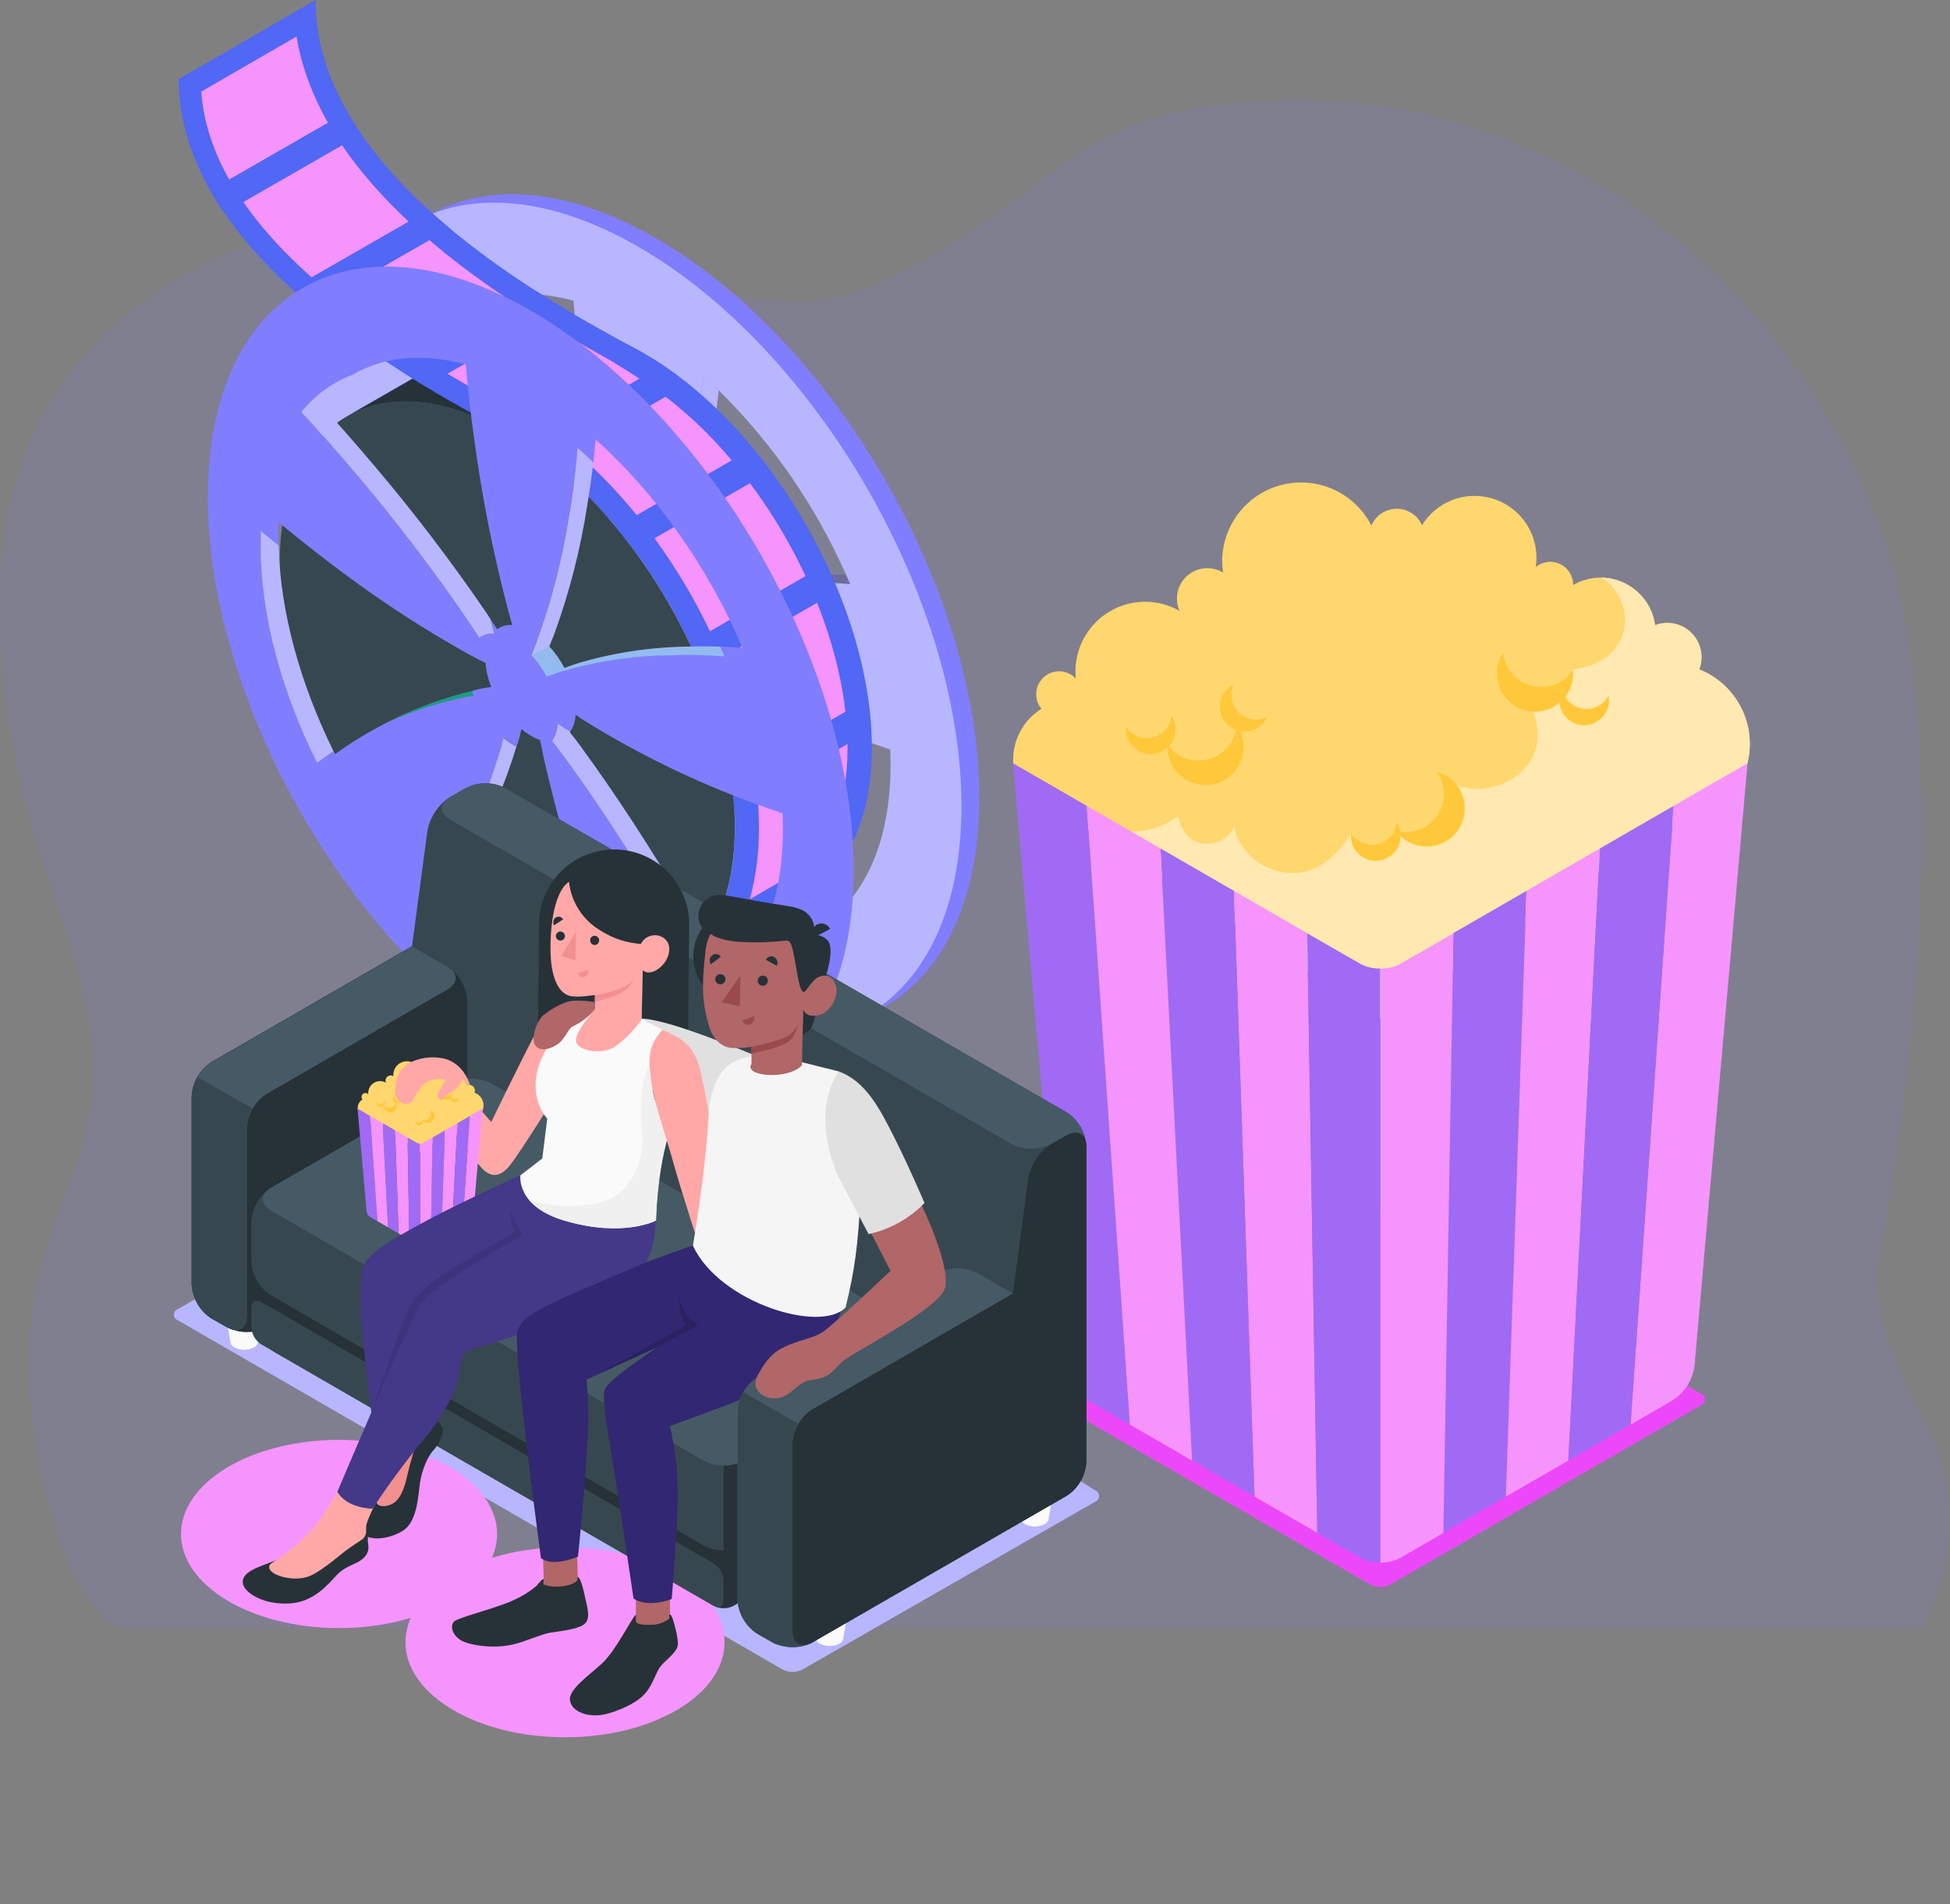 <svg width="467" height="456" viewBox="0 0 467 456" fill="none" xmlns="http://www.w3.org/2000/svg">
<rect x="0" y="0" width="467" height="456" fill="#808080" stroke="none"/>
<path opacity="0.7" d="M449.787 302.229C449.787 302.229 473.795 185.47 449.141 123.37C424.486 61.27 368.035 24 311.583 24C255.131 24 255.131 46.409 212.306 67.025C169.48 87.641 139.003 39.74 89.667 49.672C40.33 59.603 2.07 86.109 0.125 139.101C-1.821 192.094 19.595 220.248 22.187 251.719C24.779 283.19 2.07 295.641 7.907 340.315C13.744 384.989 28.677 390 28.677 390H460.168C460.168 390 475.094 365.987 460.822 340.315C446.549 314.643 449.787 302.229 449.787 302.229Z" fill="#817DFF" fill-opacity="0.18"/>
<g clip-path="url(#clip0_952_3924)">
<path d="M262.23 359.665L192.155 399.841C191.428 400.211 190.623 400.405 189.806 400.405C188.989 400.405 188.184 400.211 187.456 399.841L42.619 316.197C42.336 316.101 42.09 315.919 41.916 315.676C41.742 315.433 41.649 315.142 41.649 314.843C41.649 314.545 41.742 314.254 41.916 314.011C42.09 313.768 42.336 313.586 42.619 313.49L117.273 270.585C117.997 270.219 118.799 270.034 119.609 270.046C120.42 270.057 121.216 270.264 121.929 270.65L262.273 356.903C262.554 357.012 262.794 357.205 262.962 357.454C263.13 357.704 263.217 357.999 263.212 358.299C263.208 358.6 263.111 358.892 262.935 359.136C262.76 359.38 262.514 359.565 262.23 359.665Z" fill="#B8B6FF"/>
<path d="M332.89 379.504L407.371 336.512C407.652 336.414 407.896 336.23 408.069 335.986C408.242 335.743 408.334 335.452 408.334 335.153C408.334 334.855 408.242 334.564 408.069 334.32C407.896 334.077 407.652 333.893 407.371 333.794L333.117 290.641C332.39 290.272 331.587 290.081 330.773 290.081C329.958 290.081 329.155 290.272 328.429 290.641L253.72 333.805C253.437 333.901 253.191 334.083 253.017 334.326C252.843 334.569 252.75 334.86 252.75 335.159C252.75 335.457 252.843 335.749 253.017 335.991C253.191 336.234 253.437 336.416 253.72 336.512L328.201 379.504C328.928 379.872 329.731 380.064 330.545 380.064C331.36 380.064 332.163 379.872 332.89 379.504Z" fill="#EC48FA"/>
<path d="M135.312 416.052C114.209 416.052 97.102 405.865 97.102 393.3C97.102 380.734 114.209 370.548 135.312 370.548C156.415 370.548 173.522 380.734 173.522 393.3C173.522 405.865 156.415 416.052 135.312 416.052Z" fill="#F694FE"/>
<path d="M81.197 389.9C60.297 389.9 43.355 379.81 43.355 367.364C43.355 354.918 60.297 344.829 81.197 344.829C102.096 344.829 119.038 354.918 119.038 367.364C119.038 379.81 102.096 389.9 81.197 389.9Z" fill="#F694FE"/>
<path d="M249.389 169.723C248.491 168.621 248.055 167.213 248.174 165.796C248.293 164.379 248.956 163.064 250.026 162.126C251.095 161.189 252.486 160.703 253.906 160.771C255.326 160.839 256.664 161.455 257.639 162.49C257.639 161.937 257.553 161.407 257.553 160.8C257.554 157.884 258.32 155.018 259.773 152.489C261.226 149.961 263.316 147.856 265.834 146.387C268.353 144.917 271.213 144.132 274.129 144.111C277.045 144.091 279.916 144.834 282.456 146.268C282.064 145.35 281.861 144.363 281.86 143.366C281.859 142.076 282.2 140.808 282.848 139.693C283.497 138.578 284.43 137.655 285.552 137.018C286.674 136.382 287.945 136.055 289.234 136.07C290.524 136.086 291.787 136.443 292.893 137.106C292.768 136.253 292.703 135.392 292.698 134.529C292.678 130.277 294.093 126.142 296.714 122.793C299.335 119.444 303.008 117.077 307.141 116.076C311.273 115.074 315.622 115.495 319.485 117.272C323.348 119.048 326.499 122.076 328.429 125.866C328.933 124.681 329.772 123.669 330.843 122.954C331.913 122.24 333.169 121.853 334.457 121.841C335.744 121.83 337.007 122.194 338.09 122.89C339.173 123.585 340.03 124.582 340.555 125.758C342.255 123.021 344.799 120.912 347.804 119.751C350.808 118.589 354.109 118.438 357.207 119.32C360.305 120.203 363.031 122.07 364.973 124.64C366.915 127.211 367.967 130.344 367.97 133.565C367.964 134.309 367.903 135.051 367.786 135.785C368.591 135.127 369.566 134.711 370.598 134.585C371.63 134.459 372.676 134.629 373.616 135.075C374.555 135.521 375.348 136.224 375.903 137.103C376.458 137.983 376.752 139.001 376.751 140.041C376.751 140.041 376.751 140.041 376.751 140.106C378.748 138.939 381.021 138.325 383.334 138.33C386.517 138.334 389.591 139.487 391.991 141.579C394.39 143.67 395.953 146.559 396.392 149.711C397.871 149.153 399.48 149.034 401.025 149.368C402.57 149.702 403.986 150.476 405.102 151.596C406.218 152.716 406.987 154.134 407.317 155.68C407.646 157.227 407.522 158.835 406.96 160.313C411.11 161.967 414.556 165.015 416.702 168.934C418.849 172.853 419.564 177.398 418.723 181.787C417.882 186.176 415.539 190.135 412.096 192.983C408.653 195.831 404.325 197.39 399.857 197.392L330.832 243.902L257.001 196.363C253.874 196.356 250.836 195.331 248.343 193.445C245.85 191.558 244.039 188.911 243.183 185.904C242.327 182.897 242.473 179.692 243.598 176.776C244.724 173.859 246.768 171.387 249.421 169.734L249.389 169.723ZM259.069 167.709C259.053 167.672 259.035 167.636 259.014 167.601C259.009 167.633 259.009 167.666 259.014 167.698L259.069 167.709Z" fill="#FFD76F"/>
<path d="M383.323 138.319C386.506 138.323 389.581 139.477 391.98 141.568C394.38 143.659 395.943 146.548 396.381 149.701C397.86 149.142 399.469 149.023 401.014 149.357C402.56 149.692 403.975 150.465 405.091 151.585C406.208 152.705 406.977 154.123 407.306 155.669C407.636 157.216 407.512 158.825 406.949 160.302C411.1 161.956 414.545 165.004 416.692 168.923C418.839 172.842 419.553 177.387 418.712 181.776C417.872 186.165 415.528 190.124 412.085 192.972C408.642 195.82 404.314 197.379 399.846 197.381L330.822 243.892L262.046 199.612L260.281 192.995C269.647 205.156 282.163 195.475 282.163 195.475C282.163 195.475 283.116 201.68 288.357 202.059C289.809 202.199 291.27 201.896 292.547 201.191C293.824 200.486 294.859 199.41 295.514 198.106C296.194 200.878 297.686 203.384 299.798 205.303C301.91 207.222 304.546 208.468 307.37 208.881C317.591 210.776 323.556 199.557 323.556 199.557C323.556 199.557 325.473 204.615 330.822 203.261C336.17 201.907 334.276 198.929 334.276 198.929C334.276 198.929 337.318 201.604 342.548 198.81C347.777 196.016 348.135 187.83 348.135 187.83C350.897 188.922 353.916 189.197 356.83 188.621C359.744 188.045 362.431 186.642 364.571 184.581C372.15 177.38 365.729 167.482 365.729 167.482C377.119 169.713 376.697 160.367 376.697 160.367C392.613 158.191 391.466 142.575 383.323 138.319Z" fill="#FFE9B0"/>
<path d="M313.054 223.468L315.468 367.083L300.44 358.409L295.514 213.343L313.054 223.468Z" fill="#F694FE"/>
<path d="M295.513 213.343L300.44 358.409L285.487 349.778L277.919 203.185L295.513 213.343Z" fill="#A06AF5"/>
<path d="M325.863 230.864C327.308 231.619 328.921 231.992 330.551 231.947V374.208C328.921 374.253 327.308 373.88 325.863 373.125L315.468 367.126L313.054 223.511L325.863 230.864Z" fill="#A06AF5"/>
<path d="M270.6 341.18L260.465 335.321C259.08 334.414 257.903 333.222 257.013 331.826C256.123 330.43 255.539 328.86 255.301 327.221L242.589 182.783L260.281 192.995L270.6 341.18Z" fill="#A06AF5"/>
<path d="M277.919 203.185L285.487 349.778L270.6 341.18L260.281 192.995L277.919 203.185Z" fill="#F694FE"/>
<path d="M348.037 223.468L345.623 367.083L360.64 358.409L365.577 213.343L348.037 223.468Z" fill="#A06AF5"/>
<path d="M365.577 213.343L360.64 358.409L375.593 349.778L383.161 203.185L365.577 213.343Z" fill="#F694FE"/>
<path d="M335.282 230.864C333.837 231.617 332.223 231.989 330.594 231.947V374.208C332.223 374.25 333.836 373.877 335.282 373.125L345.666 367.126L348.08 223.511L335.282 230.864Z" fill="#F694FE"/>
<path d="M390.502 341.18L400.636 335.321C402.023 334.415 403.201 333.224 404.091 331.828C404.982 330.431 405.565 328.861 405.801 327.221L418.512 182.783L400.809 192.995L390.502 341.18Z" fill="#F694FE"/>
<path d="M383.161 203.185L375.593 349.778L390.491 341.18L400.799 192.995L383.161 203.185Z" fill="#A06AF5"/>
<path d="M334.275 198.962C335.132 200.143 336.259 201.102 337.562 201.757C338.865 202.413 340.307 202.747 341.766 202.731C343.224 202.715 344.658 202.349 345.946 201.664C347.235 200.98 348.34 199.996 349.17 198.797C350 197.597 350.531 196.215 350.717 194.768C350.903 193.321 350.74 191.85 350.241 190.479C349.742 189.108 348.921 187.877 347.848 186.888C346.775 185.9 345.481 185.183 344.074 184.797C345.059 186.162 345.648 187.772 345.776 189.45C345.905 191.128 345.567 192.809 344.801 194.307C344.036 195.806 342.871 197.064 341.436 197.942C340.001 198.821 338.351 199.286 336.668 199.287C335.859 199.289 335.054 199.18 334.275 198.962Z" fill="#FFC83A"/>
<path d="M323.556 199.557C323.452 200.503 323.576 201.459 323.918 202.347C324.26 203.234 324.81 204.026 325.522 204.657C326.233 205.288 327.086 205.739 328.008 205.972C328.93 206.205 329.894 206.214 330.82 205.997C331.746 205.78 332.606 205.344 333.329 204.726C334.051 204.108 334.615 203.325 334.973 202.444C335.33 201.563 335.471 200.609 335.384 199.662C335.296 198.715 334.983 197.803 334.47 197.002C334.341 198.248 333.817 199.42 332.976 200.348C331.914 201.513 330.434 202.21 328.86 202.287C327.286 202.364 325.745 201.815 324.574 200.76C324.186 200.403 323.844 199.999 323.556 199.557Z" fill="#FFC83A"/>
<path d="M359.98 156.306C359.179 157.527 358.684 158.922 358.534 160.374C358.384 161.826 358.584 163.293 359.119 164.651C359.653 166.01 360.505 167.221 361.603 168.182C362.702 169.143 364.014 169.827 365.432 170.176C366.849 170.524 368.329 170.528 369.748 170.187C371.167 169.845 372.484 169.168 373.587 168.213C374.691 167.258 375.549 166.051 376.09 164.696C376.631 163.34 376.839 161.874 376.697 160.421C375.661 162.001 374.161 163.221 372.403 163.912C370.645 164.603 368.716 164.732 366.882 164.281C365.048 163.829 363.399 162.82 362.163 161.392C360.927 159.963 360.164 158.186 359.98 156.306Z" fill="#FFC83A"/>
<path d="M374.12 164.98C373.679 165.823 373.447 166.758 373.443 167.709C373.438 168.659 373.662 169.597 374.094 170.443C374.527 171.29 375.156 172.02 375.929 172.573C376.702 173.125 377.597 173.485 378.537 173.621C379.478 173.757 380.437 173.665 381.335 173.353C382.233 173.042 383.043 172.519 383.698 171.83C384.352 171.141 384.832 170.304 385.096 169.392C385.361 168.479 385.402 167.516 385.218 166.583C384.643 167.698 383.724 168.598 382.598 169.15C381.898 169.497 381.137 169.703 380.358 169.756C379.579 169.809 378.797 169.708 378.057 169.458C377.317 169.209 376.633 168.816 376.045 168.302C375.457 167.788 374.976 167.164 374.629 166.464C374.397 165.993 374.226 165.495 374.12 164.98Z" fill="#FFC83A"/>
<path d="M279.565 178.3C279.474 179.76 279.735 181.22 280.325 182.558C280.916 183.896 281.819 185.073 282.958 185.989C284.098 186.906 285.441 187.536 286.874 187.826C288.307 188.116 289.789 188.057 291.195 187.656C292.601 187.254 293.89 186.521 294.954 185.517C296.018 184.514 296.826 183.27 297.31 181.89C297.793 180.509 297.939 179.033 297.733 177.585C297.528 176.137 296.979 174.759 296.131 173.568C296.029 175.248 295.464 176.867 294.5 178.246C293.536 179.626 292.209 180.712 290.666 181.384C289.123 182.056 287.424 182.289 285.758 182.056C284.091 181.824 282.521 181.134 281.221 180.065C280.598 179.548 280.041 178.955 279.565 178.3Z" fill="#FFC83A"/>
<path d="M269.679 173.99C269.575 174.935 269.699 175.892 270.041 176.779C270.383 177.667 270.933 178.459 271.645 179.09C272.356 179.721 273.209 180.172 274.131 180.405C275.053 180.638 276.017 180.646 276.943 180.43C277.869 180.213 278.729 179.777 279.452 179.159C280.174 178.541 280.738 177.758 281.096 176.877C281.453 175.996 281.594 175.042 281.507 174.095C281.42 173.148 281.106 172.235 280.593 171.434C280.471 172.7 279.943 173.893 279.088 174.835C278.026 176 276.546 176.697 274.972 176.774C273.398 176.851 271.857 176.302 270.686 175.246C270.297 174.873 269.959 174.451 269.679 173.99Z" fill="#FFC83A"/>
<path d="M295.438 163.941C294.588 164.366 293.853 164.988 293.293 165.755C292.733 166.523 292.366 167.413 292.221 168.352C292.076 169.291 292.158 170.251 292.461 171.151C292.763 172.052 293.277 172.867 293.959 173.528C294.641 174.189 295.471 174.677 296.381 174.951C297.29 175.225 298.252 175.277 299.186 175.103C300.12 174.929 300.998 174.533 301.747 173.949C302.497 173.366 303.095 172.611 303.493 171.749C302.512 172.237 301.416 172.444 300.324 172.348C299.233 172.252 298.189 171.856 297.309 171.203C296.428 170.551 295.745 169.669 295.335 168.653C294.924 167.637 294.802 166.527 294.983 165.446C295.065 164.926 295.218 164.419 295.438 163.941Z" fill="#FFC83A"/>
<path d="M103.003 51.384C116.949 43.608 136.081 44.886 157.14 57.069C199.94 81.705 234.523 141.687 234.523 191.003C234.523 218.368 223.869 236.69 207.097 243.393C193.628 248.808 176.207 246.642 157.194 235.662C114.491 210.993 79.865 151.011 79.865 101.695C79.865 76.756 88.722 59.311 103.003 51.384ZM102.245 81.294C106.576 86.037 111.167 91.213 115.747 96.66C124.978 107.574 133.651 118.948 141.733 130.739C142.815 132.363 143.898 133.934 144.829 135.406C145.868 134.635 147.159 134.283 148.446 134.421C148.121 133.273 147.796 132.071 147.46 130.815L149.139 133.36C150.178 132.59 151.469 132.238 152.755 132.374C152.3 130.815 151.845 129.125 151.391 127.349C148.048 114.521 145.484 101.503 143.714 88.365C142.805 82.019 142.122 75.76 141.614 69.956C131.176 67.14 121.864 68.126 114.48 72.425C109.697 74.246 105.478 77.293 102.245 81.261V81.294ZM207.855 137.756C199.832 118.838 187.337 100.937 172.71 87.943C172.547 89.762 172.374 91.603 172.157 93.455C170.923 92.263 169.678 91.105 168.4 89.978C167.956 95.198 167.318 100.688 166.376 105.962C164.789 116.214 162.214 126.289 158.688 136.045C158.244 137.291 157.735 138.438 157.335 139.5C158.754 141.061 159.969 142.797 160.951 144.665C161.915 144.308 162.922 143.918 164.004 143.582C172.463 141.058 181.229 139.706 190.055 139.565C194.556 139.38 199.064 139.456 203.557 139.792C203.232 139.023 202.896 138.243 202.561 137.485C204.347 137.507 206.112 137.605 207.855 137.724V137.756ZM199.778 219.45C201.037 218.377 202.206 217.204 203.275 215.942L204.066 217.415C212.489 210.257 217.578 197.922 217.578 181.224C217.578 179.989 217.513 178.712 217.513 177.466C212.825 175.874 207.769 174.044 202.647 171.954C192.018 167.581 181.745 162.389 171.919 156.425C170.501 155.537 169.147 154.693 167.902 153.848C167.871 155.277 167.44 156.669 166.657 157.866C165.574 157.194 164.568 156.545 163.604 155.895C163.579 157.389 163.108 158.841 162.25 160.064C163.333 161.407 164.416 162.901 165.585 164.471C172.764 174.293 181.469 187.472 189.319 200.889C193.043 207.116 196.552 213.386 199.778 219.418V219.45ZM152.874 218.151C160.453 222.548 167.848 225.168 174.529 225.98C174.128 224.962 173.727 223.934 173.338 222.905C175.142 223.372 176.976 223.716 178.827 223.934C176.391 217.772 174.02 211.242 171.757 204.593C167.281 191.56 163.49 178.301 160.399 164.872C160.009 163.15 159.717 161.483 159.381 159.923C158.592 159.64 157.834 159.278 157.118 158.84C156.353 158.393 155.628 157.878 154.953 157.303C154.668 158.583 154.306 159.845 153.87 161.082C153.87 161.19 153.805 161.288 153.783 161.396C153.48 161.255 153.177 161.082 152.863 160.909C152.095 160.464 151.37 159.95 150.698 159.371H150.644C150.38 160.653 150.04 161.919 149.626 163.161C146.816 172.398 142.992 181.296 138.225 189.692C136.089 193.558 133.732 197.296 131.165 200.889C137.563 207.625 144.87 213.435 152.874 218.151ZM109.987 162.587C110.084 162.815 110.203 163.042 110.322 163.269C113.634 160.867 117.107 158.696 120.717 156.772C121.507 156.328 122.33 155.906 123.142 155.494C128.625 153.039 134.342 151.145 140.206 149.841C141.343 149.581 142.469 149.387 143.454 149.257C143.292 148.878 143.162 148.509 143.032 148.174L144.483 147.838C145.554 147.588 146.639 147.396 147.731 147.264C146.968 145.434 146.511 143.492 146.378 141.514C145.132 140.929 143.768 140.204 142.415 139.489C131.706 133.533 121.417 126.85 111.622 119.488C106.533 115.708 101.509 111.691 96.821 107.868C96.821 109.113 96.756 110.326 96.756 111.561C96.756 112.156 96.756 112.752 96.756 113.358L92.501 109.915C92.501 111.16 92.501 112.362 92.501 113.597C92.501 130.241 97.589 148.52 106.002 165.381C107.28 164.352 108.612 163.443 109.987 162.555V162.587Z" fill="#817DFF"/>
<path d="M103.003 51.384C116.462 45.969 133.883 48.135 152.896 59.116C195.61 83.752 230.257 143.723 230.257 193.049C230.257 217.956 221.389 235.423 207.119 243.394C193.163 251.169 174.031 249.891 152.917 237.697C110.214 213.04 75.588 153.069 75.588 103.742C75.567 76.377 86.253 58.044 103.003 51.384ZM143.064 148.109C142.551 146.619 142.238 145.068 142.133 143.496C140.899 142.9 139.535 142.185 138.181 141.46C127.469 135.507 117.177 128.828 107.377 121.469C103.804 118.805 100.264 116.055 96.832 113.293L92.576 109.85C92.576 111.095 92.576 112.297 92.576 113.532C92.576 130.176 97.665 148.455 106.078 165.316C107.334 164.385 108.666 163.475 110.041 162.587C112.098 161.266 114.264 159.999 116.472 158.786C118.681 157.573 120.922 156.469 123.196 155.473C128.679 153.017 134.396 151.123 140.26 149.82C141.397 149.56 142.523 149.365 143.508 149.235C143.324 148.845 143.194 148.455 143.064 148.076V148.109ZM102.245 81.294C106.576 86.037 111.167 91.213 115.747 96.66C124.978 107.574 133.651 118.948 141.733 130.739C142.815 132.363 143.898 133.934 144.829 135.406C145.868 134.635 147.159 134.283 148.446 134.421C148.121 133.273 147.796 132.071 147.46 130.815C147.341 130.349 147.222 129.873 147.092 129.396C143.751 116.568 141.188 103.549 139.416 90.412C138.506 84.088 137.835 77.817 137.326 72.002C128.816 69.707 121.085 69.945 114.48 72.436C109.699 74.254 105.479 77.297 102.245 81.261V81.294ZM152.874 160.92C152.106 160.475 151.381 159.96 150.708 159.382H150.654C150.391 160.664 150.051 161.93 149.637 163.172C146.822 172.406 142.995 181.3 138.225 189.692C136.089 193.558 133.732 197.296 131.165 200.89C137.549 207.61 144.837 213.408 152.82 218.119C160.399 222.515 167.794 225.136 174.475 225.948C174.074 224.93 173.673 223.901 173.284 222.873C171.259 217.62 169.299 212.152 167.404 206.629C162.923 193.601 159.132 180.346 156.046 166.919C155.657 165.186 155.375 163.529 155.039 161.959C154.576 161.815 154.127 161.63 153.697 161.407C153.491 161.234 153.188 161.06 152.874 160.887V160.92ZM213.28 183.271C213.28 182.025 213.215 180.748 213.215 179.513C208.527 177.91 203.47 176.08 198.36 174.001C187.729 169.623 177.453 164.431 167.621 158.472L166.657 157.866C165.574 157.194 164.567 156.545 163.604 155.895C163.579 157.389 163.108 158.841 162.25 160.064C163.333 161.407 164.416 162.901 165.585 164.471C172.764 174.293 181.469 187.472 189.319 200.89C193.043 207.149 196.552 213.419 199.778 219.451C201.037 218.378 202.206 217.204 203.275 215.942C209.588 208.513 213.28 197.413 213.28 183.238V183.271ZM168.4 90.011C167.956 95.231 167.318 100.721 166.376 105.995C164.789 116.247 162.214 126.321 158.688 136.078C158.244 137.323 157.735 138.471 157.335 139.532C158.754 141.094 159.969 142.83 160.951 144.698C161.915 144.34 162.922 143.95 164.004 143.615C172.463 141.09 181.229 139.738 190.055 139.597C194.556 139.412 199.064 139.488 203.557 139.825C203.232 139.056 202.896 138.276 202.561 137.518C195.276 121.071 184.963 106.141 172.157 93.509C170.923 92.263 169.624 91.105 168.4 89.978V90.011Z" fill="#B8B6FF"/>
<path d="M162.25 160.031C163.333 161.374 164.416 162.869 165.585 164.439C172.764 174.261 181.469 187.44 189.319 200.857C193.043 207.116 196.551 213.386 199.778 219.418C201.037 218.345 202.206 217.172 203.275 215.909C200.276 210.322 197.039 204.571 193.606 198.81C185.757 185.404 177.051 172.225 169.873 162.392C168.79 160.833 167.621 159.328 166.549 157.996L166.657 157.833C165.574 157.162 164.567 156.512 163.604 155.862C163.579 157.356 163.108 158.808 162.25 160.031Z" fill="#27DEBF"/>
<path opacity="0.4" d="M162.25 160.031C163.333 161.374 164.416 162.869 165.585 164.439C172.764 174.261 181.469 187.44 189.319 200.857C193.043 207.116 196.551 213.386 199.778 219.418C201.037 218.345 202.206 217.172 203.275 215.909C200.276 210.322 197.039 204.571 193.606 198.81C185.757 185.404 177.051 172.225 169.873 162.392C168.79 160.833 167.621 159.328 166.549 157.996L166.657 157.833C165.574 157.162 164.567 156.512 163.604 155.862C163.579 157.356 163.108 158.808 162.25 160.031Z" fill="black"/>
<path d="M131.176 200.89C137.56 207.61 144.848 213.408 152.831 218.119C160.41 222.515 167.805 225.136 174.485 225.948C174.085 224.93 173.684 223.901 173.294 222.873C167.592 221.368 162.126 219.079 157.053 216.072C149.072 211.36 141.784 205.561 135.399 198.843C137.991 195.251 140.381 191.516 142.555 187.656C147.259 179.334 151.035 170.521 153.816 161.374C153.513 161.234 153.21 161.06 152.896 160.887C152.128 160.443 151.403 159.928 150.73 159.349H150.676C150.412 160.632 150.073 161.898 149.658 163.14C146.839 172.386 143.005 181.291 138.225 189.692C136.093 193.558 133.739 197.296 131.176 200.89Z" fill="#27DEBF"/>
<path opacity="0.3" d="M131.176 200.889C137.56 207.61 144.848 213.408 152.831 218.118C160.41 222.515 167.805 225.136 174.485 225.948C174.085 224.93 173.684 223.901 173.294 222.872C167.592 221.368 162.126 219.079 157.053 216.072C149.072 211.359 141.784 205.561 135.399 198.843" fill="black"/>
<path opacity="0.4" d="M138.225 189.692C142.981 181.277 146.79 172.361 149.582 163.107C149.997 161.865 150.337 160.599 150.6 159.317H150.654C151.327 159.895 152.052 160.41 152.82 160.854C153.134 161.028 153.437 161.201 153.74 161.342C150.985 170.496 147.235 179.32 142.555 187.656C140.412 191.514 138.056 195.248 135.496 198.843L131.165 200.889C133.732 197.296 136.089 193.558 138.225 189.692Z" fill="black"/>
<path d="M123.142 155.44C128.625 152.984 134.342 151.091 140.206 149.787C141.343 149.527 142.469 149.332 143.454 149.203C143.292 148.824 143.162 148.455 143.032 148.12C136.141 149.782 129.466 152.239 123.142 155.44Z" fill="#27DEBF"/>
<path d="M92.522 113.499C92.522 130.143 97.611 148.423 106.024 165.284C107.28 164.352 108.612 163.443 109.987 162.555C102.061 146.495 97.178 129.18 96.832 113.261L92.576 109.817C92.576 111.063 92.522 112.265 92.522 113.499Z" fill="#27DEBF"/>
<path opacity="0.4" d="M123.142 155.44C128.625 152.984 134.342 151.091 140.206 149.787C141.343 149.527 142.469 149.332 143.454 149.203C143.292 148.824 143.162 148.455 143.032 148.12C136.141 149.782 129.466 152.239 123.142 155.44Z" fill="black"/>
<path opacity="0.3" d="M92.522 113.499C92.522 130.143 97.611 148.423 106.024 165.284C107.28 164.352 108.612 163.443 109.987 162.555C102.061 146.495 97.178 129.18 96.832 113.261L92.576 109.817C92.576 111.063 92.522 112.265 92.522 113.499Z" fill="black"/>
<path d="M102.245 81.261C106.576 86.004 111.167 91.18 115.747 96.628C124.978 107.542 133.651 118.916 141.733 130.707C142.815 132.331 143.898 133.901 144.829 135.374C145.868 134.602 147.159 134.25 148.446 134.388C148.121 133.241 147.796 132.039 147.46 130.782L146.031 128.617C137.946 116.832 129.273 105.461 120.045 94.548C115.465 89.134 110.896 83.903 106.533 79.182C108.765 76.474 111.459 74.182 114.491 72.414C109.703 74.236 105.479 77.288 102.245 81.261Z" fill="#27DEBF"/>
<path opacity="0.4" d="M102.245 81.261C106.576 86.004 111.167 91.18 115.747 96.628C124.978 107.542 133.651 118.916 141.733 130.707C142.815 132.331 143.898 133.901 144.829 135.374C145.868 134.602 147.159 134.25 148.446 134.388C148.121 133.241 147.796 132.039 147.46 130.782L146.031 128.617C137.946 116.832 129.273 105.461 120.045 94.548C115.465 89.134 110.896 83.903 106.533 79.182C108.765 76.474 111.459 74.182 114.491 72.414C109.703 74.236 105.479 77.288 102.245 81.261Z" fill="black"/>
<path d="M157.335 139.5C158.754 141.061 159.969 142.797 160.951 144.665C161.915 144.308 162.922 143.918 164.004 143.582C172.463 141.058 181.229 139.706 190.055 139.565C194.556 139.38 199.064 139.456 203.557 139.792C203.232 139.023 202.896 138.244 202.561 137.485C199.832 137.388 197.082 137.399 194.354 137.485C185.528 137.633 176.763 138.985 168.303 141.503C167.22 141.86 166.202 142.25 165.239 142.586C164.26 140.716 163.045 138.98 161.622 137.421C162.023 136.338 162.532 135.255 162.987 133.966C166.51 124.205 169.084 114.127 170.674 103.872C171.259 100.439 171.757 96.909 172.157 93.411C170.923 92.22 169.678 91.061 168.4 89.935C167.956 95.155 167.318 100.645 166.376 105.919C164.789 116.171 162.214 126.246 158.688 136.002C158.244 137.291 157.714 138.438 157.335 139.5Z" fill="#B8B6FF"/>
<path opacity="0.4" d="M161.622 137.464C163.045 139.023 164.26 140.759 165.239 142.629C166.202 142.261 167.22 141.871 168.303 141.546C176.763 139.028 185.528 137.676 194.354 137.529C197.082 137.41 199.832 137.399 202.561 137.529C202.896 138.287 203.232 139.066 203.557 139.835C199.064 139.499 194.556 139.423 190.055 139.608C181.229 139.749 172.463 141.101 164.004 143.625C162.922 143.983 161.915 144.373 160.951 144.708C159.969 142.84 158.754 141.105 157.335 139.543L161.622 137.464Z" fill="black"/>
<path d="M115.747 80.86L83.102 99.692C84.147 99.102 85.232 98.588 86.351 98.154C95.846 94.375 108.124 95.869 121.529 103.569C151.629 120.949 176.023 163.237 176.023 197.998C176.023 215.021 170.154 227.085 160.648 232.933L192.903 214.274C202.712 208.556 208.797 196.385 208.797 179.058C208.797 144.297 184.392 102.02 154.292 84.64C140.888 76.897 128.61 75.403 119.125 79.225C117.976 79.695 116.862 80.245 115.79 80.871L115.747 80.86Z" fill="#5167F5"/>
<path d="M189.979 209.315C198.371 204.431 202.972 193.688 202.972 179.091C202.972 146.214 179.812 106.092 151.347 89.654C143.768 85.322 136.362 82.994 129.877 82.994C126.916 82.968 123.978 83.501 121.215 84.564C120.328 84.93 119.467 85.357 118.638 85.842L108.233 91.852C113.894 93.357 119.322 95.63 124.366 98.609C156.003 116.889 181.751 161.483 181.751 198.031C181.817 203.878 181.088 209.706 179.585 215.357L189.979 209.315Z" fill="#F694FE"/>
<path d="M86.318 98.154C95.803 94.364 108.081 95.869 121.485 103.569C151.585 120.96 175.99 163.226 175.99 197.998C175.99 215.574 169.743 227.854 159.674 233.474C149.842 238.954 136.362 238.055 121.485 229.456C91.385 212.13 66.981 169.81 66.981 135.049C66.981 115.795 74.495 102.876 86.318 98.154Z" fill="#37474F"/>
<path d="M208.602 174.922L175.817 193.851C175.687 191.36 175.427 188.837 175.07 186.27L207.845 167.341C208.234 169.911 208.487 172.438 208.602 174.922Z" fill="#5167F5"/>
<path d="M164.762 91.917L131.988 110.846C129.996 109.254 127.96 107.76 125.903 106.374L158.677 87.455C160.735 88.831 162.77 90.368 164.762 91.917Z" fill="#5167F5"/>
<path d="M180.278 107.337C181.761 109.113 183.191 110.954 184.609 112.828L151.824 131.757C150.438 129.873 148.998 128.043 147.493 126.256L180.278 107.337Z" fill="#5167F5"/>
<path d="M197.883 135.092C198.879 137.193 199.811 139.316 200.677 141.46L167.902 160.389C167.036 158.223 166.105 156.101 165.109 154.021L197.883 135.092Z" fill="#5167F5"/>
<path d="M83.103 99.703C84.144 99.105 85.23 98.587 86.351 98.154C95.359 94.57 106.825 95.729 119.417 102.486C114.632 99.855 107.215 95.87 98.846 90.682L83.103 99.703Z" fill="#263238"/>
<path d="M121.485 103.601C105.818 94.797 42.803 63.588 42.803 18.929L75.567 0C75.567 44.659 138.582 75.868 154.249 84.672L148.424 88.029L143.476 84.781L121.42 97.526L127.148 100.331L121.485 103.601Z" fill="#5167F5"/>
<path d="M143.476 84.781C121.453 72.576 77.18 46.067 71.008 8.75L48.206 21.929C50.804 58.91 101.011 86.362 120.219 96.866L121.421 97.526L143.476 84.781Z" fill="#F694FE"/>
<path d="M102.668 50.301C104.32 51.803 106.006 53.272 107.724 54.708L74.874 73.583C73.163 72.154 71.474 70.681 69.828 69.165L102.668 50.301Z" fill="#5167F5"/>
<path d="M128.642 69.858C130.732 71.19 132.789 72.457 134.771 73.659L101.91 92.534C99.932 91.336 97.889 90.069 95.781 88.733L128.642 69.858Z" fill="#5167F5"/>
<path d="M83.156 26.737C84.196 28.571 85.322 30.375 86.535 32.151L53.717 51.005C52.515 49.24 51.389 47.453 50.35 45.59L83.156 26.737Z" fill="#5167F5"/>
<path d="M143.476 84.781C148.608 87.596 153.08 90.682 153.08 90.682L131.425 103.19C131.425 103.19 126.888 100.526 121.421 97.526L143.476 84.781Z" fill="#F694FE"/>
<path d="M72.936 68.71C86.881 60.935 106.013 62.213 127.126 74.396C169.83 99.064 204.455 159.046 204.455 208.362C204.455 235.727 193.801 254.049 177.019 260.753C163.56 266.167 146.139 264.001 127.126 253.021C84.412 228.352 49.787 168.381 49.787 119.055C49.787 94.137 58.654 76.691 72.936 68.71ZM72.167 98.62C76.498 103.363 81.099 108.54 85.679 113.987C94.907 124.903 103.58 136.277 111.665 148.066C112.748 149.69 113.83 151.26 114.762 152.733C115.8 151.961 117.091 151.609 118.378 151.747C118.053 150.6 117.717 149.397 117.393 148.141C117.977 149.018 118.53 149.863 119.06 150.686C120.1 149.917 121.39 149.566 122.676 149.701C122.222 148.141 121.767 146.452 121.312 144.676C117.975 131.847 115.411 118.828 113.636 105.691C112.726 99.346 112.055 93.087 111.546 87.282C101.108 84.467 91.797 85.452 84.402 89.751C79.62 91.594 75.405 94.66 72.178 98.642L72.167 98.62ZM177.788 155.083C169.754 136.164 157.216 118.264 142.642 105.269C142.48 107.088 142.296 108.929 142.09 110.781C140.856 109.59 139.603 108.431 138.333 107.305C137.889 112.525 137.25 118.015 136.308 123.289C134.723 133.542 132.145 143.617 128.61 153.372C128.166 154.617 127.668 155.765 127.256 156.826C128.679 158.388 129.897 160.124 130.884 161.992C131.836 161.634 132.854 161.244 133.937 160.909C142.396 158.384 151.161 157.032 159.987 156.891C164.489 156.706 168.997 156.782 173.489 157.119C173.164 156.35 172.829 155.57 172.482 154.812C174.269 154.888 176.034 154.985 177.788 155.104V155.083ZM169.7 236.777C170.964 235.707 172.138 234.533 173.208 233.268L173.998 234.741C182.422 227.583 187.5 215.195 187.5 198.55C187.5 197.316 187.435 196.038 187.435 194.793C182.757 193.201 177.69 191.371 172.58 189.281C161.948 184.905 151.671 179.713 141.841 173.752C140.433 172.864 139.08 172.019 137.824 171.175C137.796 172.603 137.368 173.995 136.59 175.192C135.507 174.521 134.5 173.871 133.536 173.221C133.511 174.715 133.04 176.167 132.183 177.391C133.266 178.733 134.348 180.228 135.507 181.798C142.696 191.62 151.401 204.799 159.24 218.216C162.976 224.497 166.473 230.767 169.7 236.799V236.777ZM122.795 235.478C130.429 239.874 137.77 242.495 144.504 243.307C144.104 242.289 143.692 241.26 143.303 240.231C145.107 240.697 146.941 241.041 148.792 241.26C146.367 235.099 143.995 228.569 141.733 221.92C137.246 208.89 133.455 195.631 130.375 182.199C129.974 180.477 129.693 178.809 129.357 177.25C128.567 176.969 127.808 176.607 127.094 176.167C126.327 175.722 125.602 175.207 124.928 174.629H124.874C124.602 175.907 124.258 177.169 123.846 178.408L123.748 178.723C123.456 178.582 123.153 178.408 122.828 178.235C122.06 177.791 121.335 177.276 120.663 176.697H120.598C120.339 177.981 119.999 179.247 119.58 180.488C116.797 189.745 112.987 198.662 108.222 207.073C106.086 210.936 103.733 214.674 101.173 218.27C107.55 224.978 114.827 230.769 122.795 235.478ZM79.908 179.914C80.017 180.141 80.136 180.369 80.255 180.596C83.566 178.194 87.039 176.023 90.649 174.099C91.439 173.655 92.251 173.232 93.064 172.821C98.548 170.36 104.269 168.466 110.138 167.168C111.275 166.908 112.401 166.713 113.387 166.583C113.228 166.229 113.087 165.868 112.964 165.5L114.404 165.089C115.476 164.839 116.56 164.647 117.652 164.515C116.899 162.682 116.443 160.741 116.299 158.765C115.065 158.18 113.701 157.454 112.347 156.74C101.638 150.784 91.35 144.101 81.554 136.738C76.465 132.959 71.441 128.941 66.753 125.119C66.753 126.364 66.688 127.577 66.688 128.811C66.688 129.407 66.688 130.003 66.688 130.609C65.237 129.45 63.819 128.292 62.422 127.165C62.422 128.411 62.422 129.613 62.422 130.847C62.422 147.492 67.5 165.771 75.924 182.632C77.201 181.722 78.53 180.823 79.908 179.935V179.914Z" fill="#817DFF"/>
<path d="M132.183 177.412C133.266 178.755 134.348 180.249 135.507 181.82C142.696 191.641 151.401 204.82 159.24 218.238C162.976 224.497 166.473 230.767 169.7 236.799C170.964 235.729 172.138 234.555 173.208 233.29C170.198 227.702 166.96 221.952 163.539 216.191C155.689 202.785 146.984 189.606 139.805 179.773C138.723 178.213 137.553 176.708 136.471 175.376L136.59 175.214C135.507 174.542 134.5 173.893 133.536 173.243C133.511 174.737 133.04 176.189 132.183 177.412Z" fill="#B8B6FF"/>
<path d="M101.108 218.27C107.494 224.988 114.782 230.787 122.763 235.499C130.396 239.896 137.737 242.516 144.472 243.329C144.071 242.311 143.66 241.282 143.27 240.253C137.569 238.747 132.103 236.458 127.029 233.452C119.05 228.737 111.763 222.939 105.374 216.223C107.941 212.632 110.302 208.897 112.445 205.037C117.145 196.714 120.917 187.901 123.694 178.755C123.402 178.614 123.099 178.441 122.774 178.268C122.006 177.824 121.281 177.309 120.608 176.73H120.543C120.285 178.014 119.945 179.28 119.526 180.52C116.743 189.778 112.933 198.695 108.168 207.105C106.028 210.958 103.671 214.685 101.108 218.27Z" fill="#B8B6FF"/>
<path opacity="0.2" d="M101.108 218.27C107.494 224.988 114.782 230.787 122.763 235.499C130.396 239.896 137.737 242.516 144.472 243.328C144.071 242.311 143.66 241.282 143.27 240.253C137.569 238.747 132.103 236.458 127.029 233.452C119.05 228.737 111.763 222.939 105.374 216.223" fill="black"/>
<path d="M93.064 172.821C98.548 170.36 104.269 168.466 110.138 167.168C111.275 166.908 112.401 166.713 113.387 166.583C113.228 166.229 113.087 165.868 112.964 165.5C106.071 167.164 99.393 169.621 93.064 172.821Z" fill="#27DEBF"/>
<path d="M62.433 130.88C62.433 147.524 67.511 165.803 75.935 182.664C77.191 181.733 78.508 180.823 79.887 179.935C71.972 163.876 67.078 146.56 66.742 130.642C65.291 129.483 63.873 128.324 62.476 127.198C62.498 128.443 62.433 129.645 62.433 130.88Z" fill="#B8B6FF"/>
<path opacity="0.3" d="M93.064 172.821C98.548 170.36 104.269 168.466 110.138 167.168C111.275 166.908 112.401 166.713 113.387 166.583C113.228 166.229 113.087 165.868 112.964 165.5C106.071 167.164 99.393 169.621 93.064 172.821Z" fill="black"/>
<path d="M72.178 98.642C76.509 103.385 81.11 108.561 85.69 114.008C94.918 124.925 103.591 136.299 111.676 148.087C112.759 149.712 113.841 151.282 114.772 152.754C115.811 151.983 117.102 151.631 118.389 151.769C118.064 150.621 117.728 149.419 117.404 148.163L115.963 145.997C107.882 134.21 99.209 122.839 89.978 111.929C85.398 106.514 80.829 101.284 76.476 96.563C78.707 93.857 81.397 91.566 84.423 89.794C79.638 91.622 75.416 94.673 72.178 98.642Z" fill="#B8B6FF"/>
<path d="M127.256 156.88C128.679 158.442 129.898 160.178 130.884 162.046C131.836 161.688 132.854 161.299 133.937 160.963C142.396 158.438 151.161 157.086 159.988 156.945C164.489 156.76 168.997 156.836 173.489 157.173C173.164 156.404 172.829 155.624 172.482 154.866C169.754 154.769 167.004 154.779 164.275 154.866C155.449 155.018 146.685 156.373 138.225 158.895C137.142 159.252 136.135 159.642 135.171 159.977C134.189 158.109 132.974 156.374 131.555 154.812C131.955 153.729 132.464 152.646 132.919 151.358C136.438 141.596 139.009 131.518 140.596 121.264C141.191 117.831 141.678 114.301 142.09 110.803C140.856 109.612 139.603 108.453 138.333 107.327C137.889 112.546 137.25 118.037 136.308 123.31C134.723 133.564 132.145 143.639 128.61 153.393C128.166 154.671 127.668 155.819 127.256 156.88Z" fill="#B8B6FF"/>
<path opacity="0.3" d="M131.555 154.844C132.974 156.406 134.189 158.142 135.171 160.01C136.135 159.642 137.153 159.252 138.225 158.927C146.685 156.409 155.449 155.058 164.275 154.909C167.004 154.79 169.754 154.779 172.482 154.909C172.829 155.667 173.164 156.447 173.489 157.216C168.997 156.879 164.489 156.804 159.988 156.989C151.15 157.105 142.37 158.435 133.894 160.941C132.811 161.298 131.793 161.688 130.84 162.024C129.854 160.156 128.635 158.42 127.213 156.859L131.555 154.844Z" fill="#3EC7CC"/>
<path d="M193.823 383.034H203.492L201.944 392.466C201.882 392.718 201.766 392.954 201.603 393.156C201.44 393.358 201.235 393.522 201.002 393.636C200.277 393.999 199.478 394.188 198.668 394.188C197.858 394.188 197.059 393.999 196.335 393.636C196.1 393.524 195.894 393.361 195.731 393.158C195.568 392.956 195.452 392.719 195.393 392.466L193.823 383.034Z" fill="#FAFAFA"/>
<path d="M198.652 385.59C195.973 385.59 193.801 384.334 193.801 382.785C193.801 381.236 195.973 379.98 198.652 379.98C201.331 379.98 203.503 381.236 203.503 382.785C203.503 384.334 201.331 385.59 198.652 385.59Z" fill="#FAFAFA"/>
<path d="M243.001 354.424H252.67L251.121 363.856C251.059 364.106 250.943 364.34 250.78 364.54C250.617 364.741 250.412 364.903 250.18 365.015C249.457 365.383 248.657 365.574 247.846 365.574C247.035 365.574 246.236 365.383 245.513 365.015C245.28 364.903 245.075 364.741 244.912 364.54C244.75 364.34 244.633 364.106 244.571 363.856L243.001 354.424Z" fill="#FAFAFA"/>
<path d="M251.273 352.182C253.168 353.265 253.168 355.052 251.273 356.145C250.21 356.686 249.034 356.967 247.841 356.967C246.648 356.967 245.472 356.686 244.408 356.145C242.503 355.063 242.503 353.276 244.408 352.182C245.472 351.642 246.648 351.36 247.841 351.36C249.034 351.36 250.21 351.642 251.273 352.182Z" fill="#FAFAFA"/>
<path d="M53.62 312.082H63.288L61.751 321.514C61.694 321.767 61.58 322.003 61.419 322.205C61.258 322.408 61.053 322.571 60.82 322.684C60.095 323.052 59.294 323.244 58.481 323.244C57.668 323.244 56.867 323.052 56.142 322.684C55.909 322.57 55.704 322.406 55.541 322.204C55.378 322.002 55.262 321.766 55.2 321.514L53.62 312.082Z" fill="#FAFAFA"/>
<path d="M61.892 309.851C63.786 310.934 63.786 312.721 61.892 313.815C60.828 314.355 59.652 314.637 58.459 314.637C57.267 314.637 56.091 314.355 55.027 313.815C53.132 312.732 53.132 310.945 55.027 309.851C56.091 309.311 57.267 309.03 58.459 309.03C59.652 309.03 60.828 309.311 61.892 309.851Z" fill="#FAFAFA"/>
<path d="M102.808 283.472H112.477L110.929 292.904C110.867 293.154 110.75 293.388 110.587 293.589C110.424 293.789 110.219 293.951 109.987 294.063C109.262 294.431 108.461 294.623 107.648 294.623C106.835 294.623 106.034 294.431 105.309 294.063C105.077 293.953 104.872 293.791 104.711 293.59C104.549 293.39 104.436 293.155 104.378 292.904L102.808 283.472Z" fill="#FAFAFA"/>
<path d="M111.07 281.23C112.964 282.313 112.964 284.1 111.07 285.204C110.006 285.745 108.83 286.026 107.637 286.026C106.445 286.026 105.269 285.745 104.205 285.204C102.31 284.122 102.31 282.335 104.205 281.23C105.269 280.69 106.445 280.408 107.637 280.408C108.83 280.408 110.006 280.69 111.07 281.23Z" fill="#FAFAFA"/>
<path d="M45.91 262.55V307.588C46.001 309.215 46.472 310.797 47.287 312.208C48.101 313.618 49.236 314.818 50.599 315.71L54.421 317.876H54.486C56.301 318.767 58.335 319.117 60.343 318.883L176.629 383.337C176.768 384.901 177.256 386.414 178.058 387.763C178.861 389.113 179.956 390.265 181.263 391.134L185.075 393.3C185.187 393.374 185.306 393.436 185.432 393.484C185.495 393.521 185.56 393.553 185.627 393.581H185.681C187.992 394.542 190.567 394.661 192.957 393.917C193.234 393.834 193.505 393.733 193.769 393.614L193.899 393.56C194.094 393.473 194.278 393.376 194.451 393.278L255.485 358.181C256.848 357.29 257.983 356.091 258.798 354.68C259.612 353.269 260.083 351.686 260.173 350.06V274.538C260.081 272.912 259.609 271.33 258.794 269.919C257.98 268.509 256.847 267.309 255.485 266.416L120.977 188.696C119.524 187.959 117.917 187.575 116.288 187.575C114.659 187.575 113.053 187.959 111.6 188.696L107.778 190.862C106.38 191.777 105.181 192.963 104.251 194.351C103.321 195.739 102.679 197.3 102.364 198.94L98.683 226.587L50.588 254.363C49.218 255.263 48.081 256.473 47.268 257.896C46.455 259.319 45.99 260.913 45.91 262.55Z" fill="#37474F"/>
<path d="M107.778 190.894L111.589 188.729C113.042 187.991 114.648 187.607 116.277 187.607C117.907 187.607 119.513 187.991 120.966 188.729L255.485 266.416C255.766 266.578 256.059 266.784 255.972 266.719C258.23 268.422 259.724 270.948 260.13 273.747C259.783 271.354 257.834 270.499 255.496 271.831L251.674 273.996C250.221 274.734 248.615 275.118 246.985 275.118C245.356 275.118 243.75 274.734 242.297 273.996L107.778 196.266C105.19 194.814 105.19 192.389 107.778 190.894Z" fill="#455A64"/>
<path d="M45.91 262.55V307.588C46.001 309.215 46.472 310.797 47.287 312.208C48.101 313.619 49.236 314.818 50.599 315.71L54.421 317.876H54.486C56.175 318.752 58.08 319.128 59.975 318.959C61.313 318.881 62.617 318.511 63.797 317.876L107.193 292.871C108.556 291.98 109.691 290.78 110.505 289.369C111.32 287.959 111.791 286.376 111.882 284.75V239.658C111.793 238.031 111.322 236.448 110.507 235.037C109.693 233.626 108.558 232.426 107.193 231.536L98.694 226.619L50.599 254.396C49.231 255.291 48.094 256.496 47.28 257.912C46.465 259.329 45.996 260.918 45.91 262.55Z" fill="#263238"/>
<path d="M98.694 226.619L107.193 231.536C109.77 233.019 109.77 235.456 107.193 236.95L63.797 262.009C62.435 262.902 61.302 264.102 60.488 265.512C59.674 266.923 59.201 268.504 59.109 270.13V315.179C59.109 318.157 56.998 319.37 54.421 317.887L50.599 315.721C49.237 314.828 48.103 313.628 47.289 312.217C46.475 310.807 46.003 309.225 45.911 307.599V262.55C46.003 260.924 46.475 259.342 47.289 257.932C48.103 256.521 49.237 255.321 50.599 254.428L98.694 226.619Z" fill="#455A64"/>
<path d="M59.109 270.13V315.179C59.109 318.157 56.998 319.37 54.421 317.887L50.599 315.721C49.237 314.828 48.103 313.628 47.289 312.217C46.475 310.807 46.003 309.225 45.91 307.599V262.55C45.961 260.907 46.431 259.304 47.275 257.894L60.473 265.474C59.624 266.882 59.154 268.487 59.109 270.13Z" fill="#37474F"/>
<path d="M61.058 318.959C61.508 319.892 62.084 320.759 62.769 321.536C64.097 322.752 65.578 323.79 67.175 324.622L170.956 384.593C171.682 384.962 172.485 385.153 173.3 385.153C174.114 385.153 174.917 384.962 175.644 384.593L190.889 375.789L221.39 358.181C222.806 357.433 223.992 356.313 224.819 354.941C225.646 353.569 226.083 351.997 226.083 350.395C226.083 348.793 225.646 347.221 224.819 345.849C223.992 344.477 222.806 343.357 221.39 342.609L204.066 332.614L190.867 325.034L117.653 282.66C116.198 281.927 114.593 281.545 112.964 281.545C111.336 281.545 109.73 281.927 108.276 282.66L64.88 307.729C63.542 308.568 62.421 309.709 61.607 311.062C60.792 312.415 60.307 313.94 60.192 315.515C60.229 316.712 60.524 317.887 61.058 318.959Z" fill="#263238"/>
<path d="M170.945 374.436L62.531 311.779C61.242 311.032 60.192 311.638 60.192 313.133V317.876C60.236 318.688 60.471 319.479 60.878 320.185C61.284 320.89 61.85 321.49 62.531 321.937L170.956 384.593C172.244 385.341 173.294 384.734 173.294 383.24V378.497C173.25 377.683 173.014 376.89 172.606 376.185C172.198 375.479 171.629 374.88 170.945 374.436Z" fill="#37474F"/>
<path d="M117.653 259.431L221.39 319.381C222.754 320.271 223.889 321.471 224.704 322.882C225.518 324.293 225.989 325.876 226.078 327.503V336.989C225.989 338.616 225.518 340.199 224.704 341.61C223.889 343.021 222.754 344.22 221.39 345.111L177.983 370.169C176.53 370.906 174.924 371.291 173.294 371.291C171.665 371.291 170.059 370.906 168.606 370.169L64.88 310.198C63.516 309.307 62.382 308.107 61.567 306.696C60.753 305.286 60.282 303.703 60.192 302.076V292.579C60.281 290.952 60.751 289.369 61.566 287.958C62.38 286.547 63.516 285.348 64.88 284.457L108.276 259.399C109.732 258.667 111.339 258.288 112.968 258.294C114.597 258.299 116.202 258.689 117.653 259.431Z" fill="#37474F"/>
<path d="M173.294 350.969V371.295C174.924 371.34 176.538 370.967 177.983 370.212L221.39 345.154C222.754 344.264 223.889 343.064 224.704 341.653C225.518 340.242 225.989 338.659 226.078 337.032V327.524C225.99 325.992 225.567 324.498 224.84 323.147C224.112 321.797 223.097 320.622 221.866 319.706C223.966 321.211 223.804 323.42 221.39 324.817L177.983 349.876C176.538 350.633 174.925 351.009 173.294 350.969Z" fill="#263238"/>
<path d="M168.606 349.854L64.88 289.904C62.292 288.41 62.292 285.984 64.88 284.49L108.276 259.431C109.729 258.694 111.335 258.31 112.964 258.31C114.594 258.31 116.2 258.694 117.653 259.431L221.39 319.381C223.977 320.875 223.977 323.301 221.39 324.795L177.983 349.854C176.53 350.591 174.924 350.975 173.294 350.975C171.665 350.975 170.059 350.591 168.606 349.854Z" fill="#455A64"/>
<path d="M128.686 260.005L164.654 260.991L165.055 221.898C165.12 219.537 164.719 217.186 163.875 214.981C163.031 212.775 161.761 210.757 160.137 209.042C158.513 207.328 156.567 205.95 154.411 204.988C152.254 204.025 149.929 203.498 147.569 203.434C145.208 203.37 142.857 203.77 140.651 204.614C138.445 205.458 136.426 206.728 134.711 208.352C132.996 209.976 131.617 211.922 130.654 214.079C129.691 216.236 129.162 218.562 129.097 220.923L128.686 260.005Z" fill="#263238"/>
<path d="M138.669 241.574C136.113 241.282 132.454 239.582 128.686 246.61C124.918 253.638 117.653 268.701 117.653 268.701L110.431 260.493L104.887 264.976C104.887 264.976 113.203 277.592 115.595 279.974C117.49 281.858 119.742 282.14 122.2 278.978C125.091 275.307 134.208 260.493 134.208 260.493L138.669 241.574Z" fill="#FFA8A7"/>
<path d="M86.784 263.276C86.675 263.138 86.606 262.972 86.586 262.797C86.567 262.622 86.596 262.445 86.671 262.286C86.747 262.128 86.865 261.993 87.013 261.898C87.162 261.803 87.333 261.751 87.509 261.749C87.635 261.749 87.76 261.775 87.875 261.825C87.991 261.876 88.095 261.949 88.18 262.041C88.18 261.944 88.18 261.846 88.18 261.749C88.18 261.375 88.254 261.005 88.397 260.661C88.541 260.316 88.751 260.002 89.015 259.739C89.28 259.475 89.594 259.266 89.939 259.124C90.285 258.982 90.655 258.91 91.028 258.912C91.518 258.909 92 259.036 92.425 259.28C92.345 259.091 92.312 258.886 92.331 258.681C92.349 258.477 92.417 258.281 92.53 258.109C92.642 257.938 92.795 257.797 92.975 257.699C93.155 257.601 93.357 257.549 93.562 257.547C93.786 257.547 94.007 257.607 94.201 257.72C94.189 257.573 94.189 257.424 94.201 257.276C94.228 256.57 94.485 255.891 94.932 255.344C95.38 254.797 95.994 254.411 96.681 254.244C97.368 254.077 98.091 254.139 98.739 254.421C99.388 254.702 99.927 255.188 100.275 255.804C100.343 255.583 100.481 255.39 100.667 255.253C100.853 255.116 101.078 255.042 101.309 255.042C101.54 255.042 101.765 255.116 101.951 255.253C102.137 255.39 102.274 255.583 102.343 255.804C102.632 255.337 103.065 254.978 103.577 254.78C104.089 254.582 104.651 254.557 105.179 254.707C105.706 254.858 106.171 255.177 106.501 255.615C106.831 256.053 107.01 256.587 107.009 257.136C107.02 257.262 107.02 257.389 107.009 257.515C107.146 257.401 107.312 257.329 107.489 257.307C107.665 257.284 107.844 257.313 108.004 257.389C108.165 257.466 108.3 257.586 108.395 257.737C108.489 257.888 108.538 258.062 108.536 258.24C108.864 258.046 109.237 257.941 109.619 257.937C110.16 257.939 110.682 258.137 111.089 258.493C111.497 258.849 111.763 259.339 111.838 259.875C111.995 259.819 112.159 259.789 112.326 259.789C112.509 259.787 112.692 259.822 112.862 259.892C113.032 259.962 113.186 260.065 113.316 260.195C113.446 260.325 113.549 260.479 113.619 260.649C113.689 260.82 113.724 261.002 113.722 261.186C113.721 261.355 113.691 261.524 113.636 261.684C114.372 261.94 114.992 262.454 115.381 263.129C115.771 263.805 115.904 264.599 115.757 265.365C115.61 266.131 115.192 266.818 114.58 267.301C113.968 267.785 113.202 268.032 112.423 267.997L100.675 275.913L88.105 267.813C87.573 267.813 87.056 267.639 86.632 267.318C86.207 266.997 85.899 266.547 85.754 266.036C85.608 265.524 85.633 264.979 85.825 264.483C86.016 263.987 86.365 263.567 86.816 263.287L86.784 263.276Z" fill="#FFD76E"/>
<path d="M97.611 272.426L98.023 296.867L95.467 295.395L94.623 270.694L97.611 272.426Z" fill="#F694FE"/>
<path d="M94.623 270.694L95.467 295.395L92.923 293.922L91.635 268.972L94.623 270.694Z" fill="#A06AF5"/>
<path d="M99.798 273.682C100.044 273.817 100.32 273.884 100.6 273.877V298.08C100.322 298.085 100.047 298.022 99.798 297.896L98.034 296.867L97.622 272.426L99.798 273.682Z" fill="#A06AF5"/>
<path d="M90.389 292.46L88.668 291.464C88.432 291.31 88.232 291.108 88.08 290.871C87.929 290.634 87.83 290.367 87.791 290.088L85.625 265.496L88.635 267.239L90.389 292.46Z" fill="#A06AF5"/>
<path d="M91.635 268.972L92.923 293.922L90.389 292.46L88.635 267.239L91.635 268.972Z" fill="#F694FE"/>
<path d="M103.566 272.426L103.155 296.867L105.71 295.395L106.555 270.694L103.566 272.426Z" fill="#A06AF5"/>
<path d="M106.555 270.694L105.71 295.395L108.265 293.922L109.554 268.972L106.555 270.694Z" fill="#F694FE"/>
<path d="M101.412 273.682C101.17 273.815 100.897 273.882 100.621 273.877V298.08C100.896 298.084 101.167 298.02 101.412 297.896L103.187 296.867L103.577 272.426L101.412 273.682Z" fill="#F694FE"/>
<path d="M110.799 292.46L112.52 291.464C112.758 291.311 112.96 291.109 113.113 290.872C113.266 290.635 113.367 290.368 113.408 290.088L115.574 265.496L112.553 267.239L110.799 292.46Z" fill="#F694FE"/>
<path d="M109.554 268.972L108.265 293.922L110.799 292.46L112.553 267.239L109.554 268.972Z" fill="#A06AF5"/>
<path d="M101.228 268.246C101.373 268.446 101.564 268.609 101.784 268.722C102.004 268.835 102.247 268.894 102.494 268.896C102.877 268.906 103.249 268.773 103.54 268.525C103.83 268.276 104.019 267.929 104.069 267.549C104.118 267.17 104.026 266.786 103.809 266.471C103.593 266.155 103.267 265.932 102.895 265.842C103.094 266.103 103.201 266.423 103.198 266.752C103.195 267.163 103.03 267.557 102.738 267.847C102.446 268.138 102.051 268.3 101.639 268.3C101.5 268.304 101.361 268.286 101.228 268.246Z" fill="#FFC83A"/>
<path d="M99.409 268.354C99.391 268.514 99.413 268.676 99.471 268.826C99.529 268.976 99.623 269.109 99.743 269.216C99.864 269.322 100.008 269.398 100.164 269.437C100.32 269.477 100.483 269.478 100.639 269.442C100.796 269.405 100.941 269.331 101.063 269.227C101.186 269.123 101.281 268.991 101.342 268.842C101.403 268.693 101.427 268.532 101.413 268.372C101.399 268.211 101.346 268.057 101.26 267.921C101.239 268.131 101.152 268.328 101.011 268.484C100.831 268.683 100.579 268.802 100.312 268.816C100.044 268.83 99.782 268.738 99.582 268.56C99.512 268.502 99.454 268.433 99.409 268.354Z" fill="#FFC83A"/>
<path d="M105.602 260.991C105.425 261.266 105.339 261.59 105.356 261.916C105.373 262.243 105.492 262.556 105.697 262.811C105.902 263.066 106.182 263.25 106.497 263.337C106.812 263.425 107.147 263.411 107.453 263.297C107.773 263.177 108.044 262.955 108.224 262.665C108.404 262.375 108.483 262.034 108.449 261.695C108.271 261.968 108.009 262.177 107.702 262.29C107.512 262.363 107.309 262.398 107.105 262.392C106.901 262.387 106.7 262.341 106.514 262.257C106.328 262.174 106.16 262.054 106.02 261.906C105.88 261.757 105.771 261.582 105.699 261.391C105.652 261.262 105.619 261.128 105.602 260.991Z" fill="#FFC83A"/>
<path d="M108.016 262.464C107.941 262.605 107.902 262.763 107.902 262.924C107.902 263.084 107.941 263.242 108.016 263.384C108.075 263.503 108.157 263.609 108.257 263.696C108.357 263.784 108.473 263.85 108.599 263.893C108.724 263.935 108.857 263.952 108.99 263.943C109.122 263.933 109.251 263.898 109.37 263.839C109.566 263.743 109.726 263.585 109.824 263.389C109.922 263.193 109.952 262.971 109.911 262.756C109.827 262.922 109.699 263.062 109.54 263.159C109.381 263.257 109.199 263.309 109.012 263.309C108.826 263.309 108.644 263.257 108.485 263.159C108.326 263.062 108.198 262.922 108.114 262.756C108.063 262.666 108.03 262.566 108.016 262.464Z" fill="#FFC83A"/>
<path d="M91.916 264.716C91.901 264.965 91.946 265.214 92.047 265.442C92.149 265.67 92.303 265.87 92.498 266.026C92.692 266.182 92.921 266.289 93.166 266.338C93.411 266.387 93.663 266.377 93.903 266.308C94.143 266.239 94.362 266.113 94.544 265.942C94.725 265.771 94.862 265.558 94.944 265.323C95.027 265.087 95.051 264.836 95.016 264.589C94.981 264.342 94.887 264.107 94.742 263.904C94.718 264.233 94.593 264.547 94.385 264.803C94.123 265.115 93.749 265.311 93.344 265.35C92.939 265.388 92.535 265.266 92.219 265.008C92.104 264.926 92.002 264.828 91.916 264.716Z" fill="#FFC83A"/>
<path d="M90.238 264.001C90.221 264.161 90.242 264.323 90.3 264.473C90.359 264.622 90.452 264.756 90.572 264.863C90.693 264.969 90.837 265.045 90.993 265.084C91.149 265.124 91.312 265.125 91.468 265.088C91.625 265.052 91.77 264.978 91.893 264.874C92.015 264.77 92.11 264.637 92.171 264.489C92.232 264.34 92.256 264.178 92.242 264.018C92.228 263.858 92.175 263.704 92.089 263.568C92.07 263.753 91.999 263.929 91.885 264.076C91.772 264.224 91.62 264.337 91.446 264.403C91.272 264.469 91.084 264.486 90.901 264.451C90.718 264.417 90.549 264.332 90.411 264.207C90.341 264.149 90.283 264.08 90.238 264.001Z" fill="#FFC83A"/>
<path d="M94.623 262.29C94.428 262.383 94.268 262.535 94.166 262.726C94.064 262.916 94.026 263.134 94.058 263.347C94.09 263.561 94.189 263.759 94.341 263.911C94.493 264.064 94.691 264.164 94.904 264.196C95.123 264.233 95.347 264.197 95.543 264.093C95.739 263.989 95.895 263.824 95.987 263.622C95.796 263.717 95.58 263.748 95.37 263.709C95.239 263.688 95.114 263.641 95.002 263.571C94.889 263.501 94.792 263.41 94.716 263.302C94.639 263.194 94.585 263.072 94.556 262.943C94.527 262.814 94.524 262.68 94.547 262.55C94.554 262.459 94.58 262.371 94.623 262.29Z" fill="#FFC83A"/>
<path d="M110.799 258.294C110.799 259.063 109.792 260.124 109.207 260.709C108.623 261.294 106.782 262.247 106.284 262.929C105.786 263.611 105.071 263.568 104.866 262.464C104.66 261.359 106.511 259.41 106.555 258.825C106.598 258.24 104.173 258.294 102.635 258.879C101.098 259.464 99.452 262.214 98.856 263.568C98.261 264.922 94.525 264.813 94.634 260.926C94.742 257.038 96.669 255.197 98.802 254.201C101.164 253.202 103.777 252.956 106.284 253.497C108.677 254.039 111.297 255.988 112.553 259.8C112.303 259.75 112.044 259.773 111.806 259.865C111.762 259.545 111.649 259.24 111.475 258.969C111.301 258.697 111.071 258.467 110.799 258.294Z" fill="#FFA8A7"/>
<path d="M181.35 252.934C178.026 251.721 159.609 243.827 153.372 243.946L152.701 259.269L172.515 268.268L181.35 252.934Z" fill="#E0E0E0"/>
<path d="M104.79 340.346C105.418 341.007 106.132 341.765 106.057 342.598C105.82 344.361 105.036 346.005 103.815 347.298C102.083 349.172 100.935 352.713 100.567 355.193C100.199 357.672 100.026 363.856 96.94 366.26C93.854 368.664 86.372 369.92 86.372 365.404C86.372 360.889 95.305 343.486 95.305 343.486L104.79 340.346Z" fill="#263238"/>
<path d="M100.643 343.248C99.395 346.417 98.385 349.675 97.622 352.994C96.864 356.622 95.792 359.178 93.941 360.152C92.089 361.127 89.328 360.954 90.368 358.485C91.407 356.016 95.359 343.508 95.359 343.508L100.643 343.248Z" fill="#F28F8F"/>
<path d="M124.55 281.469C124.55 281.469 109.846 288.193 102.7 292.038C95.554 295.882 88.744 299.618 87.325 302.726C85.82 305.975 86.243 313.793 86.99 321.287C87.737 328.781 89.415 342.241 89.415 342.241L110.355 310.837L131.393 296.932L124.55 281.469Z" fill="#443889"/>
<path opacity="0.1" d="M97.384 314.53C99.452 309.721 103.956 306.527 108.211 303.917C111.568 301.838 119.937 296.965 123.218 295.059C122.562 293.416 122.195 291.672 122.135 289.904C122.135 289.904 123.164 292.265 124.376 294.398L125.253 295.839L103.707 311.92L88.906 338.353C88.906 338.353 95.316 319.283 97.384 314.53Z" fill="black"/>
<path d="M87.628 365.74C88.235 366.141 88.148 367.635 88.094 368.74C88.04 369.844 88.819 371.274 87.228 372.963C85.636 374.652 82.951 374.804 80.731 377.121C78.512 379.439 75.22 383.695 69.244 384.009C63.267 384.323 59.163 381.702 58.362 379.807C57.561 377.912 58.773 376.439 62.812 374.912C67.143 373.288 68.312 372.811 68.312 372.811L87.628 365.74Z" fill="#263238"/>
<path d="M83.297 352.864C83.297 352.864 79.27 360.141 77.007 363.423C74.495 366.824 71.475 369.819 68.052 372.302C67.295 372.876 65.638 373.905 65.021 374.371C64.873 374.452 64.746 374.567 64.65 374.706C64.554 374.845 64.492 375.004 64.469 375.172C64.446 375.339 64.462 375.509 64.517 375.669C64.571 375.829 64.662 375.974 64.783 376.093C65.779 377.544 71.008 378.919 74.43 377.316C77.851 375.714 81.641 372.086 83.774 370.656C84.856 369.952 85.853 369.27 86.6 368.761C86.953 368.526 87.239 368.202 87.429 367.822C87.619 367.443 87.706 367.02 87.683 366.595C87.683 366.346 87.683 366.065 87.683 365.729C87.683 363.942 91.331 357.391 91.331 357.391L83.297 352.864Z" fill="#FFA8A7"/>
<path d="M157.086 289.774C157.021 295.752 156.729 299.087 153.589 304.545C150.449 310.003 142.761 313.447 133.785 316.457C126.315 318.969 115.379 322.554 113.148 323.02C110.918 323.485 110.517 324.655 110.009 328.521C109.5 332.387 106.912 338.332 101.076 345.252C96.836 350.386 92.878 355.747 89.22 361.311C89.22 361.311 83.124 361.311 80.796 357.25C80.796 357.25 97.763 317.183 100.481 312.591C103.198 308 125.232 295.784 125.232 295.784C125.232 295.784 124.864 287.5 124.571 281.469L157.086 289.774Z" fill="#443889"/>
<path d="M153.383 243.946L158.688 246.61C158.688 246.61 155.029 250.281 156.036 259.301C156.739 265.69 158.201 266.243 161.449 268.04C157.118 277.852 157.118 292.297 157.118 292.297C157.118 292.297 149.485 296.391 135.615 292.449C123.424 288.995 124.636 281.468 124.636 281.468L129.877 277.429L131.057 267.878C131.057 267.878 126.932 263.73 128.718 256.345C130.505 248.96 138.755 241.574 138.755 241.574H142.003L153.383 243.946Z" fill="#FAFAFA"/>
<path d="M126.509 287.229C132.713 289.547 141.668 289.179 145.89 287.229C151.824 284.49 154.303 276.964 153.816 272.166C153.015 264.337 153.675 259.041 155.548 254.19H155.96C155.805 255.888 155.826 257.597 156.025 259.291C156.729 265.68 158.19 266.232 161.438 268.03C157.378 277.602 157.108 292.287 157.108 292.287C157.108 292.287 149.474 296.38 135.604 292.438C131.663 291.355 128.491 289.59 126.585 287.219L126.509 287.229Z" fill="#F0F0F0"/>
<path d="M136.265 211.188C134.338 212.271 131.858 216.971 131.826 226.988C131.826 235.488 134.478 237.654 135.843 238.293C137.207 238.932 139.881 238.64 142.491 238.293L142.436 241.813C142.436 241.813 137.77 246.924 137.932 249.263C138.095 251.602 143.909 252.804 147.32 250.638C149.787 248.843 151.935 246.647 153.675 244.141L153.935 232.37C153.935 232.37 155.418 233.896 158.06 231.709C160.226 229.901 161.049 226.771 159.435 225.038C159.016 224.625 158.504 224.317 157.941 224.141C157.379 223.964 156.783 223.924 156.202 224.023C155.622 224.123 155.073 224.359 154.601 224.713C154.13 225.066 153.749 225.527 153.491 226.056C150.094 225.825 146.807 224.75 143.931 222.927C141.821 221.71 140.027 220.013 138.696 217.973C137.364 215.934 136.531 213.609 136.265 211.188Z" fill="#FFA8A7"/>
<path d="M141.354 225.114C141.339 225.256 141.352 225.4 141.393 225.537C141.434 225.675 141.502 225.802 141.593 225.913C141.683 226.024 141.795 226.115 141.921 226.183C142.047 226.25 142.186 226.292 142.328 226.305C142.472 226.316 142.617 226.297 142.753 226.25C142.89 226.204 143.016 226.131 143.124 226.035C143.232 225.939 143.32 225.823 143.382 225.692C143.444 225.562 143.48 225.421 143.487 225.277C143.497 225.134 143.48 224.991 143.435 224.856C143.391 224.72 143.32 224.595 143.227 224.487C143.039 224.269 142.772 224.134 142.485 224.112C142.198 224.091 141.914 224.184 141.696 224.372C141.478 224.56 141.343 224.827 141.321 225.114H141.354Z" fill="#263238"/>
<path d="M140.877 232.305L138.376 233.03C138.416 233.196 138.49 233.353 138.592 233.49C138.694 233.628 138.822 233.744 138.969 233.83C139.117 233.917 139.28 233.974 139.45 233.996C139.62 234.019 139.792 234.007 139.957 233.961C140.294 233.856 140.577 233.625 140.748 233.317C140.919 233.008 140.966 232.646 140.877 232.305Z" fill="#F28F8F"/>
<path d="M132.692 221.595L134.857 220.165C134.773 220.016 134.659 219.886 134.522 219.783C134.385 219.68 134.228 219.606 134.062 219.567C133.895 219.527 133.722 219.522 133.553 219.553C133.385 219.583 133.224 219.648 133.082 219.743C132.794 219.945 132.594 220.248 132.522 220.592C132.449 220.936 132.51 221.294 132.692 221.595Z" fill="#263238"/>
<path d="M133.125 224.118C133.115 224.331 133.168 224.543 133.277 224.726C133.387 224.909 133.548 225.056 133.741 225.148C133.934 225.24 134.15 225.272 134.361 225.242C134.572 225.211 134.77 225.119 134.929 224.976C135.088 224.834 135.201 224.647 135.255 224.441C135.308 224.234 135.299 224.016 135.229 223.814C135.159 223.612 135.031 223.436 134.861 223.307C134.69 223.178 134.486 223.102 134.273 223.089C134.13 223.08 133.986 223.1 133.851 223.147C133.715 223.194 133.591 223.268 133.484 223.364C133.377 223.459 133.29 223.575 133.229 223.705C133.167 223.834 133.132 223.975 133.125 224.118Z" fill="#263238"/>
<path d="M137.954 223.111L137.824 230.063L134.468 228.926L137.954 223.111Z" fill="#F28F8F"/>
<path d="M142.491 238.282C145.219 238.001 150.882 236.539 151.824 234.34C151.439 235.454 150.725 236.424 149.777 237.124C148.056 238.51 142.436 239.982 142.436 239.982L142.491 238.282Z" fill="#F28F8F"/>
<path d="M142.437 241.802V239.982C142.437 239.982 138.019 239.192 135.691 239.982C133.563 240.747 131.59 241.887 129.866 243.35C128.586 244.911 127.848 246.845 127.765 248.862C127.82 251.331 130.191 252.187 133.385 250.183C135.106 249.1 135.767 247.021 136.904 245.949C139.029 244.987 140.917 243.572 142.437 241.802Z" fill="#B16668"/>
<path d="M158.678 246.61C163.496 248.83 166.408 250.248 167.978 257.439C169.548 264.629 175.871 298.968 175.871 298.968L168.379 301.361C168.379 301.361 162.868 284.327 161.309 278.62C159.749 272.913 156.696 264.348 156.025 259.291C155.354 254.233 154.812 250.746 158.678 246.61Z" fill="#FFA8A7"/>
<path d="M160.453 391.827H152.289V377.858H160.453V391.827Z" fill="#B16668"/>
<path d="M138.43 380.392L130.277 380.673L129.866 365.892L138.019 365.61L138.43 380.392Z" fill="#B16668"/>
<path d="M152.3 388.167V386.716C151.445 387.095 147.59 395.249 144.071 398.465C141.278 401.01 136.351 404.508 136.492 406.923C136.655 410.052 141.105 411.439 144.948 410.529C147.948 409.825 152.235 408.006 154.292 405.786C156.35 403.566 157.01 400.653 158.093 399.202C159.176 397.751 161.633 396.126 162.218 394.437C162.532 393.517 162.153 391.492 161.709 389.791C161.265 388.091 160.854 386.488 160.312 386.64V387.604C159.053 388.6 157.489 389.131 155.884 389.109C154.552 389.142 152.3 389.152 152.3 388.167Z" fill="#263238"/>
<path d="M130.191 378.161C129.768 378.161 129.422 378.767 128.491 379.785C126.835 381.176 124.99 382.324 123.012 383.196C119.959 384.723 111.957 386.781 109.272 387.983C107.594 388.741 108.016 391.351 110.355 392.813C112.131 393.895 117.783 394.978 122.806 393.841C125.557 393.224 129.725 391.329 131.761 391.004C134.002 390.658 138.116 390.224 139.784 389.077C141.451 387.929 140.78 385.47 140.314 383.359C139.795 381.063 139.058 377.533 138.3 377.695V378.421C137.315 379.904 132.324 380.511 130.169 379.417L130.191 378.161Z" fill="#263238"/>
<path d="M201.575 312.97C199.345 323.236 192.394 329.214 179.845 334.217C169.873 338.158 160.442 341.505 160.442 341.505C161.647 346.697 162.271 352.007 162.305 357.337C162.38 365.296 160.865 382.926 160.865 382.926C160.865 382.926 155.451 385.211 151.726 382.839C151.726 382.839 149.712 369.173 148.175 359.21C145.782 343.67 144.093 335.841 144.797 332.917C145.23 331.087 151.705 326.528 157.4 322.63L140.455 330.405C140.792 333.823 140.937 337.258 140.888 340.692C140.607 351.521 138.43 372.779 138.43 372.779C138.43 372.779 132.497 375.432 129.552 373.136C129.552 373.136 122.698 322.51 123.922 318.839C125.351 314.508 129.996 312.851 152.809 303.137C158.071 300.885 165.943 298.286 165.943 298.286L201.575 312.97Z" fill="#322772"/>
<path d="M200.85 256.583C203.282 260.546 204.599 265.092 204.661 269.741L206.166 285.681C205.441 298.6 204.759 303.83 202.517 313.078C196.725 319.381 172.374 312.082 165.943 298.329C165.943 298.329 169.039 280.31 169.635 268.008C170.057 259.28 172.991 253.096 181.35 252.912L192.069 254.385L200.85 256.583Z" fill="#F5F5F5"/>
<path d="M169.458 237.341C164.874 232.757 164.874 225.324 169.458 220.74C174.041 216.156 181.473 216.156 186.056 220.74C190.64 225.324 190.64 232.757 186.056 237.341C181.473 241.925 174.041 241.925 169.458 237.341Z" fill="#263238"/>
<path d="M196.952 236.051C196.952 236.051 195.155 244.498 194.429 245.895C193.958 246.74 193.184 247.374 192.264 247.671L192.383 241.726L196.952 236.051Z" fill="#263238"/>
<path d="M194.689 223.934C195.319 223.86 195.958 223.931 196.556 224.141C197.155 224.351 197.698 224.695 198.143 225.147C199.627 226.663 198.793 231.406 196.952 236.051L193.563 236.43L194.689 223.934Z" fill="#263238"/>
<path d="M192.545 236.441C193.228 236.842 194.191 235.542 195.036 234.665C195.88 233.788 198.609 232.586 199.973 235.467C201.337 238.347 198.771 242.267 196.617 242.939C192.903 244.108 192.34 241.726 192.34 241.726L192.058 255.121C188.81 258.695 177.918 257.839 179.975 254.764V250.692C178.321 250.956 176.645 251.043 174.973 250.952C172.244 250.53 170.523 248.375 169.7 245.419C168.368 240.665 167.859 236.831 168.985 227.496C170.23 217.263 182.13 217.155 188.561 221.205C194.992 225.255 192.545 236.441 192.545 236.441Z" fill="#B16668"/>
<path d="M192.545 237.578C192.881 237.578 194.18 235.413 195.036 234.665C196.205 233.582 194.689 223.934 194.689 223.934C195.002 223.102 195.066 222.198 194.873 221.331C194.681 220.464 194.241 219.671 193.606 219.05C191.993 217.274 189.276 217.079 184.728 216.364C182.324 215.985 178.676 215.281 176.283 214.859C173.413 214.328 171.042 213.776 169.018 215.52C168.223 216.209 167.661 217.128 167.409 218.15C167.157 219.172 167.227 220.246 167.61 221.227C168.198 222.44 169.228 223.382 170.49 223.858C170.49 223.858 171.735 224.941 176.088 225.493C180.103 225.797 184.138 225.721 188.139 225.266C189.395 225.092 189.665 226.349 190.304 229.662C190.9 232.586 191.398 237.557 192.545 237.578Z" fill="#263238"/>
<path d="M194.689 224.648L198.793 222.483C198.666 222.203 198.483 221.951 198.256 221.744C198.028 221.536 197.761 221.377 197.471 221.276C197.18 221.175 196.872 221.133 196.565 221.155C196.259 221.176 195.959 221.259 195.685 221.4C195.131 221.707 194.718 222.217 194.532 222.823C194.346 223.429 194.402 224.083 194.689 224.648Z" fill="#263238"/>
<path d="M179.986 250.692C179.986 250.692 186.082 249.458 188.215 248.332C189.465 247.677 190.491 246.662 191.16 245.419C190.838 246.663 190.271 247.83 189.492 248.851C187.933 250.844 179.986 252.317 179.986 252.317V250.692Z" fill="#9A4A4D"/>
<path d="M181.458 234.914C181.469 235.156 181.552 235.39 181.696 235.585C181.84 235.78 182.038 235.928 182.266 236.01C182.494 236.092 182.741 236.105 182.976 236.046C183.212 235.987 183.424 235.86 183.587 235.681C183.75 235.501 183.855 235.277 183.891 235.037C183.926 234.798 183.89 234.553 183.786 234.334C183.682 234.115 183.515 233.932 183.307 233.808C183.099 233.683 182.859 233.624 182.617 233.637C182.297 233.661 181.999 233.808 181.784 234.045C181.568 234.283 181.452 234.594 181.458 234.914Z" fill="#263238"/>
<path d="M183.418 229.857L186.027 231.298C186.213 230.939 186.253 230.524 186.14 230.137C186.027 229.75 185.77 229.421 185.421 229.218C185.249 229.124 185.059 229.065 184.863 229.046C184.667 229.027 184.47 229.048 184.282 229.108C184.095 229.168 183.922 229.265 183.773 229.394C183.625 229.523 183.504 229.68 183.418 229.857Z" fill="#263238"/>
<path d="M180.538 243.35L177.755 244.433C177.816 244.62 177.914 244.793 178.043 244.941C178.172 245.09 178.33 245.211 178.507 245.297C178.684 245.383 178.876 245.432 179.073 245.442C179.269 245.451 179.465 245.422 179.65 245.354C179.84 245.28 180.014 245.171 180.161 245.03C180.308 244.89 180.427 244.722 180.509 244.536C180.592 244.35 180.637 244.149 180.642 243.946C180.646 243.743 180.611 243.54 180.538 243.35Z" fill="#9A4A4D"/>
<path d="M170.252 230.929L172.634 229.099C172.522 228.939 172.379 228.803 172.213 228.699C172.047 228.595 171.862 228.526 171.669 228.496C171.476 228.466 171.279 228.475 171.089 228.522C170.899 228.57 170.722 228.656 170.566 228.774C170.247 229.025 170.037 229.388 169.979 229.789C169.92 230.19 170.018 230.598 170.252 230.929Z" fill="#263238"/>
<path d="M171.291 234.568C171.302 234.807 171.383 235.038 171.523 235.232C171.664 235.426 171.859 235.575 172.083 235.659C172.307 235.743 172.551 235.76 172.785 235.707C173.019 235.654 173.231 235.533 173.397 235.36C173.563 235.187 173.674 234.969 173.717 234.733C173.76 234.497 173.733 234.254 173.639 234.034C173.545 233.813 173.388 233.625 173.189 233.493C172.989 233.361 172.754 233.29 172.515 233.29C172.185 233.301 171.872 233.441 171.643 233.68C171.415 233.919 171.288 234.237 171.291 234.568Z" fill="#263238"/>
<path d="M177.322 233.582L177.181 240.989L172.807 240.026L177.322 233.582Z" fill="#9A4A4D"/>
<path opacity="0.15" d="M157.4 322.63L167.199 317.377C167.199 317.377 163.203 314.497 162.673 310.75C162.673 310.75 162.435 315.352 164.167 317.377L142.913 329.289L157.4 322.63Z" fill="black"/>
<path d="M189.806 390.69V345.652C189.897 344.026 190.368 342.443 191.183 341.032C191.997 339.622 193.131 338.422 194.494 337.53L242.59 309.765L246.271 282.107C246.586 280.468 247.228 278.909 248.158 277.523C249.088 276.137 250.287 274.952 251.684 274.04L255.496 271.874C258.083 270.39 260.184 271.603 260.184 274.581V350.103C260.095 351.73 259.624 353.313 258.81 354.724C257.995 356.135 256.86 357.334 255.496 358.225L194.527 393.397C191.917 394.892 189.806 393.668 189.806 390.69Z" fill="#263238"/>
<path d="M176.618 338.028V383.077C176.613 383.178 176.613 383.279 176.618 383.38C176.757 384.944 177.245 386.457 178.048 387.807C178.85 389.156 179.945 390.308 181.253 391.177L185.064 393.343C185.176 393.417 185.296 393.479 185.421 393.527C185.484 393.564 185.549 393.597 185.616 393.625H185.67C185.793 393.679 185.92 393.727 186.049 393.766C188.266 394.577 190.687 394.645 192.946 393.96C193.223 393.877 193.494 393.776 193.758 393.657C191.506 394.589 189.763 393.322 189.752 390.625V345.652C189.843 344.026 190.314 342.443 191.128 341.032C191.943 339.622 193.077 338.422 194.44 337.53L202.951 332.614L242.535 309.765L234.025 304.848C232.57 304.117 230.965 303.736 229.337 303.736C227.709 303.736 226.103 304.117 224.649 304.848L189.752 325.001L181.253 329.907C179.899 330.804 178.775 332.006 177.97 333.416C177.165 334.827 176.702 336.407 176.618 338.028Z" fill="#455A64"/>
<path d="M189.806 345.652V390.69C189.806 393.386 191.56 394.653 193.812 393.722C193.549 393.841 193.277 393.942 193 394.025C190.741 394.71 188.32 394.642 186.103 393.83C185.974 393.791 185.847 393.744 185.724 393.69H185.67C185.603 393.662 185.538 393.629 185.475 393.592C185.35 393.544 185.23 393.482 185.118 393.408L181.307 391.242C179.999 390.373 178.904 389.221 178.102 387.872C177.3 386.522 176.811 385.009 176.673 383.445C176.667 383.344 176.667 383.243 176.673 383.142V338.028C176.729 336.398 177.202 334.81 178.048 333.415L191.235 340.996C190.37 342.401 189.878 344.003 189.806 345.652Z" fill="#37474F"/>
<path d="M204.38 260.493C207.79 261.705 217.611 282.53 219.733 286.601C221.855 290.673 227.464 303.246 226.37 308.314C225.277 313.382 203.719 324.081 201.576 326.214C199.009 328.791 198.327 330.037 194.484 330.437C191.344 330.773 190.434 333.231 187.424 334.531C184.414 335.83 179.174 333.567 181.502 329.279C184.241 324.211 186.493 323.095 188.994 322.066C192.47 320.637 194.57 320.518 196.952 319.045C199.334 317.572 213.269 304.35 213.269 304.35L206.166 290.5C206.166 290.5 201.835 280.191 201.478 272.296C201.121 264.402 204.38 260.493 204.38 260.493Z" fill="#B16668"/>
<path d="M200.85 256.583C207.346 258.955 210.703 265.474 214.384 272.827C218.066 280.18 221.4 288.107 221.4 288.107C217.767 291.848 213.113 294.435 208.018 295.546L201.023 282.248C201.023 282.248 193.563 267.683 200.85 256.583Z" fill="#E0E0E0"/>
</g>
<defs>
<clipPath id="clip0_952_3924">
<rect width="435" height="456" fill="white" transform="matrix(-1 0 0 1 444 0)"/>
</clipPath>
</defs>
</svg>
